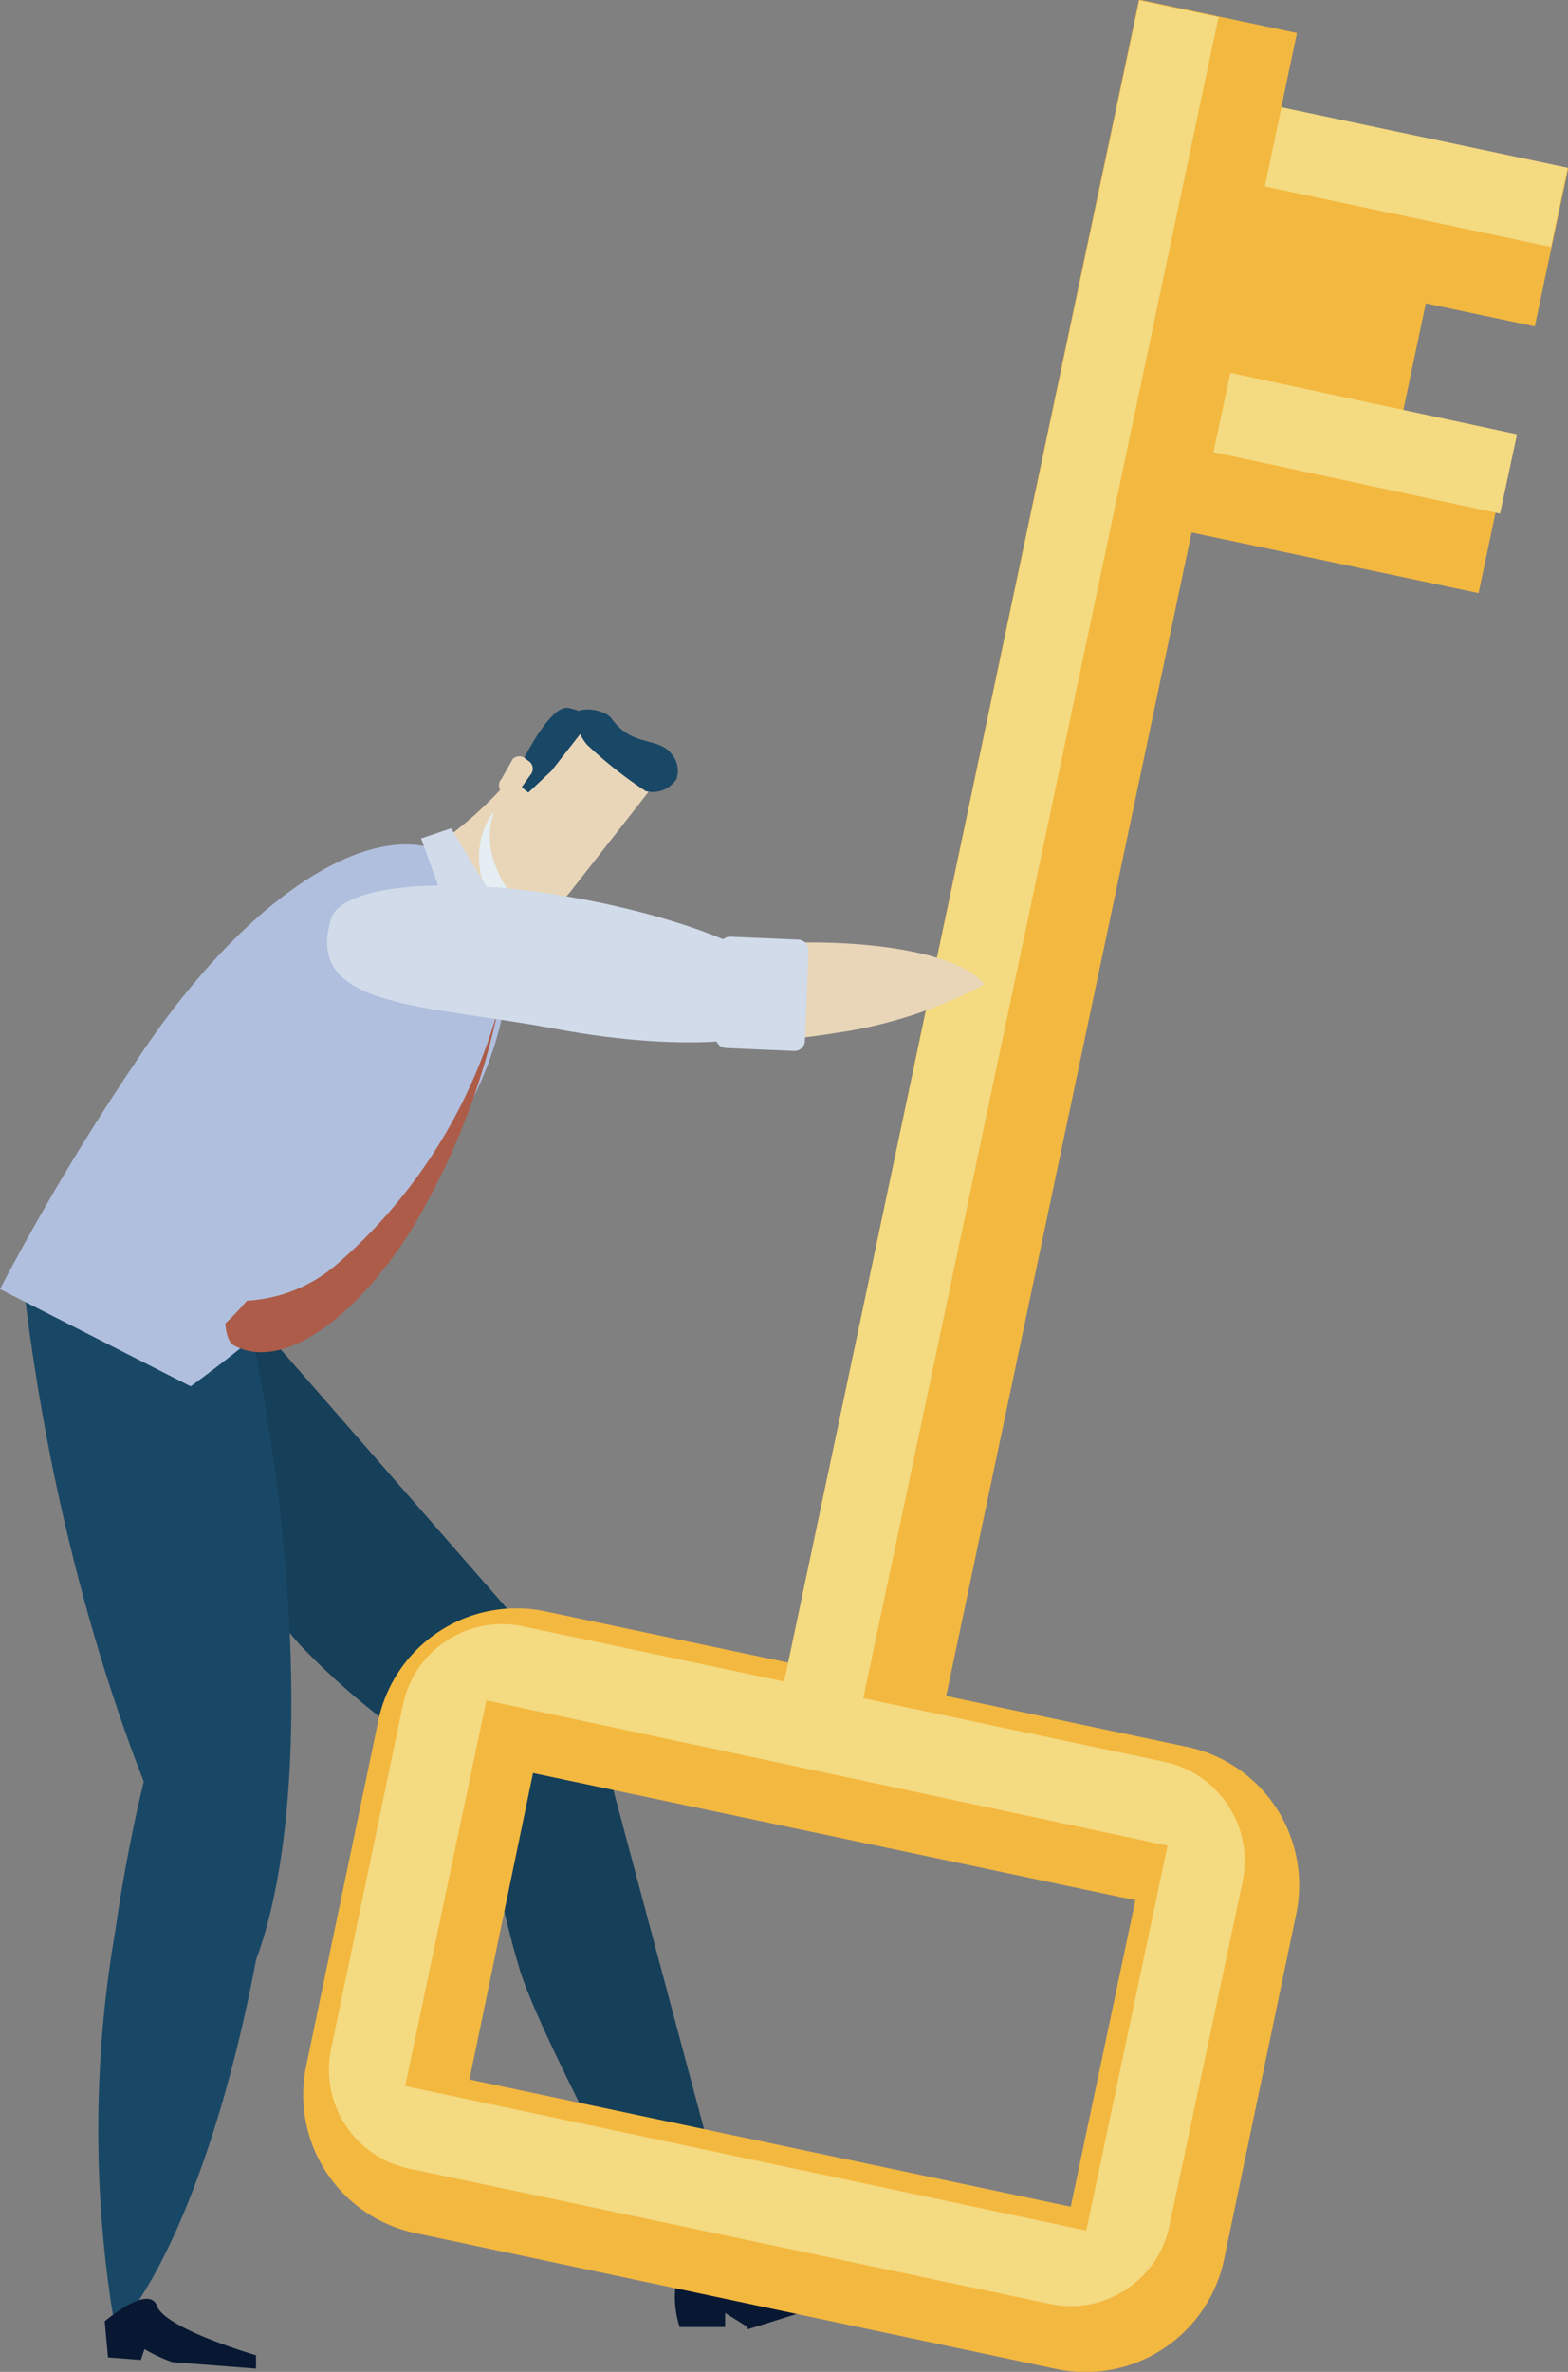 <svg xmlns="http://www.w3.org/2000/svg" viewBox="0 0 43.42 65.63"><rect x="0" y="0" width="43.42" height="65.63" fill="#808080" stroke="none"/><defs><style>.cls-1{fill:#163f59;}.cls-2{fill:#593446;}.cls-3{fill:#081832;}.cls-4{fill:#f3b840;}.cls-5{fill:#f4da80;}.cls-6{fill:#e9d6b8;}.cls-7{fill:#e4eef3;}.cls-8{fill:#194866;}.cls-9{fill:#b0bfde;}.cls-10{fill:#ad5c49;}.cls-11{fill:#d1dbea;}</style></defs><title>data-security-xsa</title><g id="Capa_2" data-name="Capa 2"><g id="Capa_1-2" data-name="Capa 1"><path class="cls-1" d="M6.77,36.19,16.13,46.9l-1.2,3.22a20.4,20.4,0,0,1-6.57-4.55C5.37,42.43,6.77,36.19,6.77,36.19Z"/><rect class="cls-2" x="18.82" y="60.9" width="1.4" height="2.63" transform="translate(-9.65 3.9) rotate(-9.15)"/><path class="cls-1" d="M18.53,63.13c-1.24-2.56-3.65-7-4.15-8.67a25.56,25.56,0,0,1-1-5.56l2.9-2,4.2,15.69Z"/><path class="cls-3" d="M21.6,63.73l-.59.62h-.37L20.08,64v.39l-1.26,0a2.73,2.73,0,0,1-.11-1.18s1.16.26,1.26.11c.4-.58.68-.34.68-.34S21.06,63.72,21.6,63.73Z"/><path class="cls-3" d="M20.42,63.52a1,1,0,0,0,.74.16c2.06-.56,2.27-.08,2.27-.08l-2.72.85Z"/><rect class="cls-4" x="33.01" y="6.64" width="4.47" height="12.58" transform="translate(15.32 44.74) rotate(-78.08)"/><rect class="cls-4" x="4.29" y="22.1" width="48.81" height="4.47" transform="translate(-1.05 47.38) rotate(-78.08)"/><rect class="cls-4" x="30.31" y="3.62" width="9.78" height="8.59" transform="translate(20.18 40.72) rotate(-78.08)"/><path class="cls-4" d="M8.48,57.16l2-9.57a3.91,3.91,0,0,1,4.64-3l17.77,3.75a3.91,3.91,0,0,1,3,4.64l-2,9.57a3.92,3.92,0,0,1-4.64,3L11.5,61.79A3.91,3.91,0,0,1,8.48,57.16Zm21.17,3.9,1.79-8.48L14.76,49.06,13,57.54Z"/><path class="cls-5" d="M34.41,52.07a2.81,2.81,0,0,0-2.16-3.32L14.48,45a2.8,2.8,0,0,0-3.32,2.16l-2,9.57A2.8,2.8,0,0,0,11.3,60l17.77,3.75a2.79,2.79,0,0,0,3.31-2.15Zm-2.08-1L30.08,61.72l-18.86-4,2.25-10.67Z"/><rect class="cls-4" x="34.57" y="-0.75" width="4.47" height="12.58" transform="translate(23.78 40.41) rotate(-78.07)"/><rect class="cls-5" x="38.11" y="0.86" width="2.24" height="8.1" transform="translate(26.31 42.27) rotate(-78.08)"/><rect class="cls-5" x="36.55" y="8.24" width="2.24" height="8.1" transform="matrix(0.21, -0.98, 0.98, 0.21, 17.85, 46.6)"/><rect class="cls-5" x="3.19" y="22.99" width="48.81" height="2.24" transform="translate(-1.7 46.13) rotate(-78.06)"/><path class="cls-6" d="M15,23.87a12.39,12.39,0,0,1-1.85,1.2c-.68.09-1.22-1.67-.87-1.83A10.21,10.21,0,0,0,14,21.69C14.16,21.47,15.72,23.38,15,23.87Z"/><path class="cls-7" d="M14.92,22.65a4.39,4.39,0,0,0-.72-.89c-.27.35-.54.7-.69.94a2.22,2.22,0,0,0-.08,1.86,1.1,1.1,0,0,0,.15.31c.21-.12.64-.41,1.46-1C15.35,23.65,15.2,23.13,14.92,22.65Z"/><path class="cls-6" d="M18.14,21.68l-2.35,3s-.56.7-.91.59A2.23,2.23,0,0,1,13.74,24a2.16,2.16,0,0,1,.07-1.85c.44-.69,1.72-2.16,1.72-2.16s.61-.33,1.31.71S18.14,21.68,18.14,21.68Z"/><path class="cls-8" d="M18.61,20.88a.7.7,0,0,1,.12.68.78.78,0,0,1-.85.33,11.72,11.72,0,0,1-1.63-1.29,1.28,1.28,0,0,1-.3-.83c0-.22.79-.18,1,.13C17.52,20.69,18.24,20.37,18.61,20.88Z"/><path class="cls-8" d="M16.27,20.05l-1,1.28-.64.6-.15-.12-.27-.22s.94-2.12,1.53-2S16.32,19.93,16.27,20.05Z"/><path class="cls-6" d="M14.35,21.92A.27.27,0,0,1,14,22l-.11-.09a.26.26,0,0,1,0-.36L14.2,21a.26.26,0,0,1,.36,0l.12.09a.26.26,0,0,1,0,.36Z"/><path class="cls-8" d="M3.2,53.38a32.52,32.52,0,0,0,0,11.12C4.88,62.64,6.57,58,7.4,52.39a32.31,32.31,0,0,0,0-11.12C5.73,43.13,4,47.79,3.2,53.38Z"/><path class="cls-8" d="M.6,35.09c.18,1.7.45,3.47.81,5.29,1.24,6.14,3.27,11.4,5.41,14.49C8.37,51.62,8.53,44.72,7,37,6.78,36,6.54,35,6.28,34Z"/><path class="cls-3" d="M2.9,64.23l.09,1,.91.07L4,65a4.39,4.39,0,0,0,.77.36l2.32.18,0-.37s-2.51-.73-2.74-1.36S2.9,64.23,2.9,64.23Z"/><path class="cls-9" d="M5.28,38.36a37.9,37.9,0,0,0,3.3-2.7c4.62-3.45,6.68-8.67,4.73-11.25s-6.17-.18-9.57,5A66.08,66.08,0,0,0,0,35.67Z"/><path class="cls-10" d="M13.8,27.9a19.44,19.44,0,0,1-2,5.41c-1.38,2.6-3.74,4.75-5.3,3.93-.24-.1-.26-.62-.26-.62q.3-.28.6-.63a4.14,4.14,0,0,0,2.48-1A14.46,14.46,0,0,0,13.8,27.9Z"/><polygon class="cls-11" points="12.49 22.92 11.66 23.2 12.89 26.59 13.98 25.37 12.49 22.92"/><path class="cls-6" d="M21.76,26.09a12.65,12.65,0,0,0-4.13.82,1,1,0,0,0-.31.76c.13,1,2.73,1.42,5.78.92a12.52,12.52,0,0,0,4.16-1.35C26.66,26.45,24.42,26,21.76,26.09Z"/><path class="cls-11" d="M16.07,24.87c3.62.67,6.4,2,6.21,3s-3.27,1.28-6.89.6-7-.56-6.22-3.05C9.46,24.48,12.45,24.19,16.07,24.87Z"/><path class="cls-11" d="M22.11,26a.3.3,0,0,1,.28.32l-.1,2.46a.29.29,0,0,1-.3.3L20.11,29a.3.3,0,0,1-.29-.32l.1-2.46a.3.3,0,0,1,.31-.3Z"/></g></g></svg>